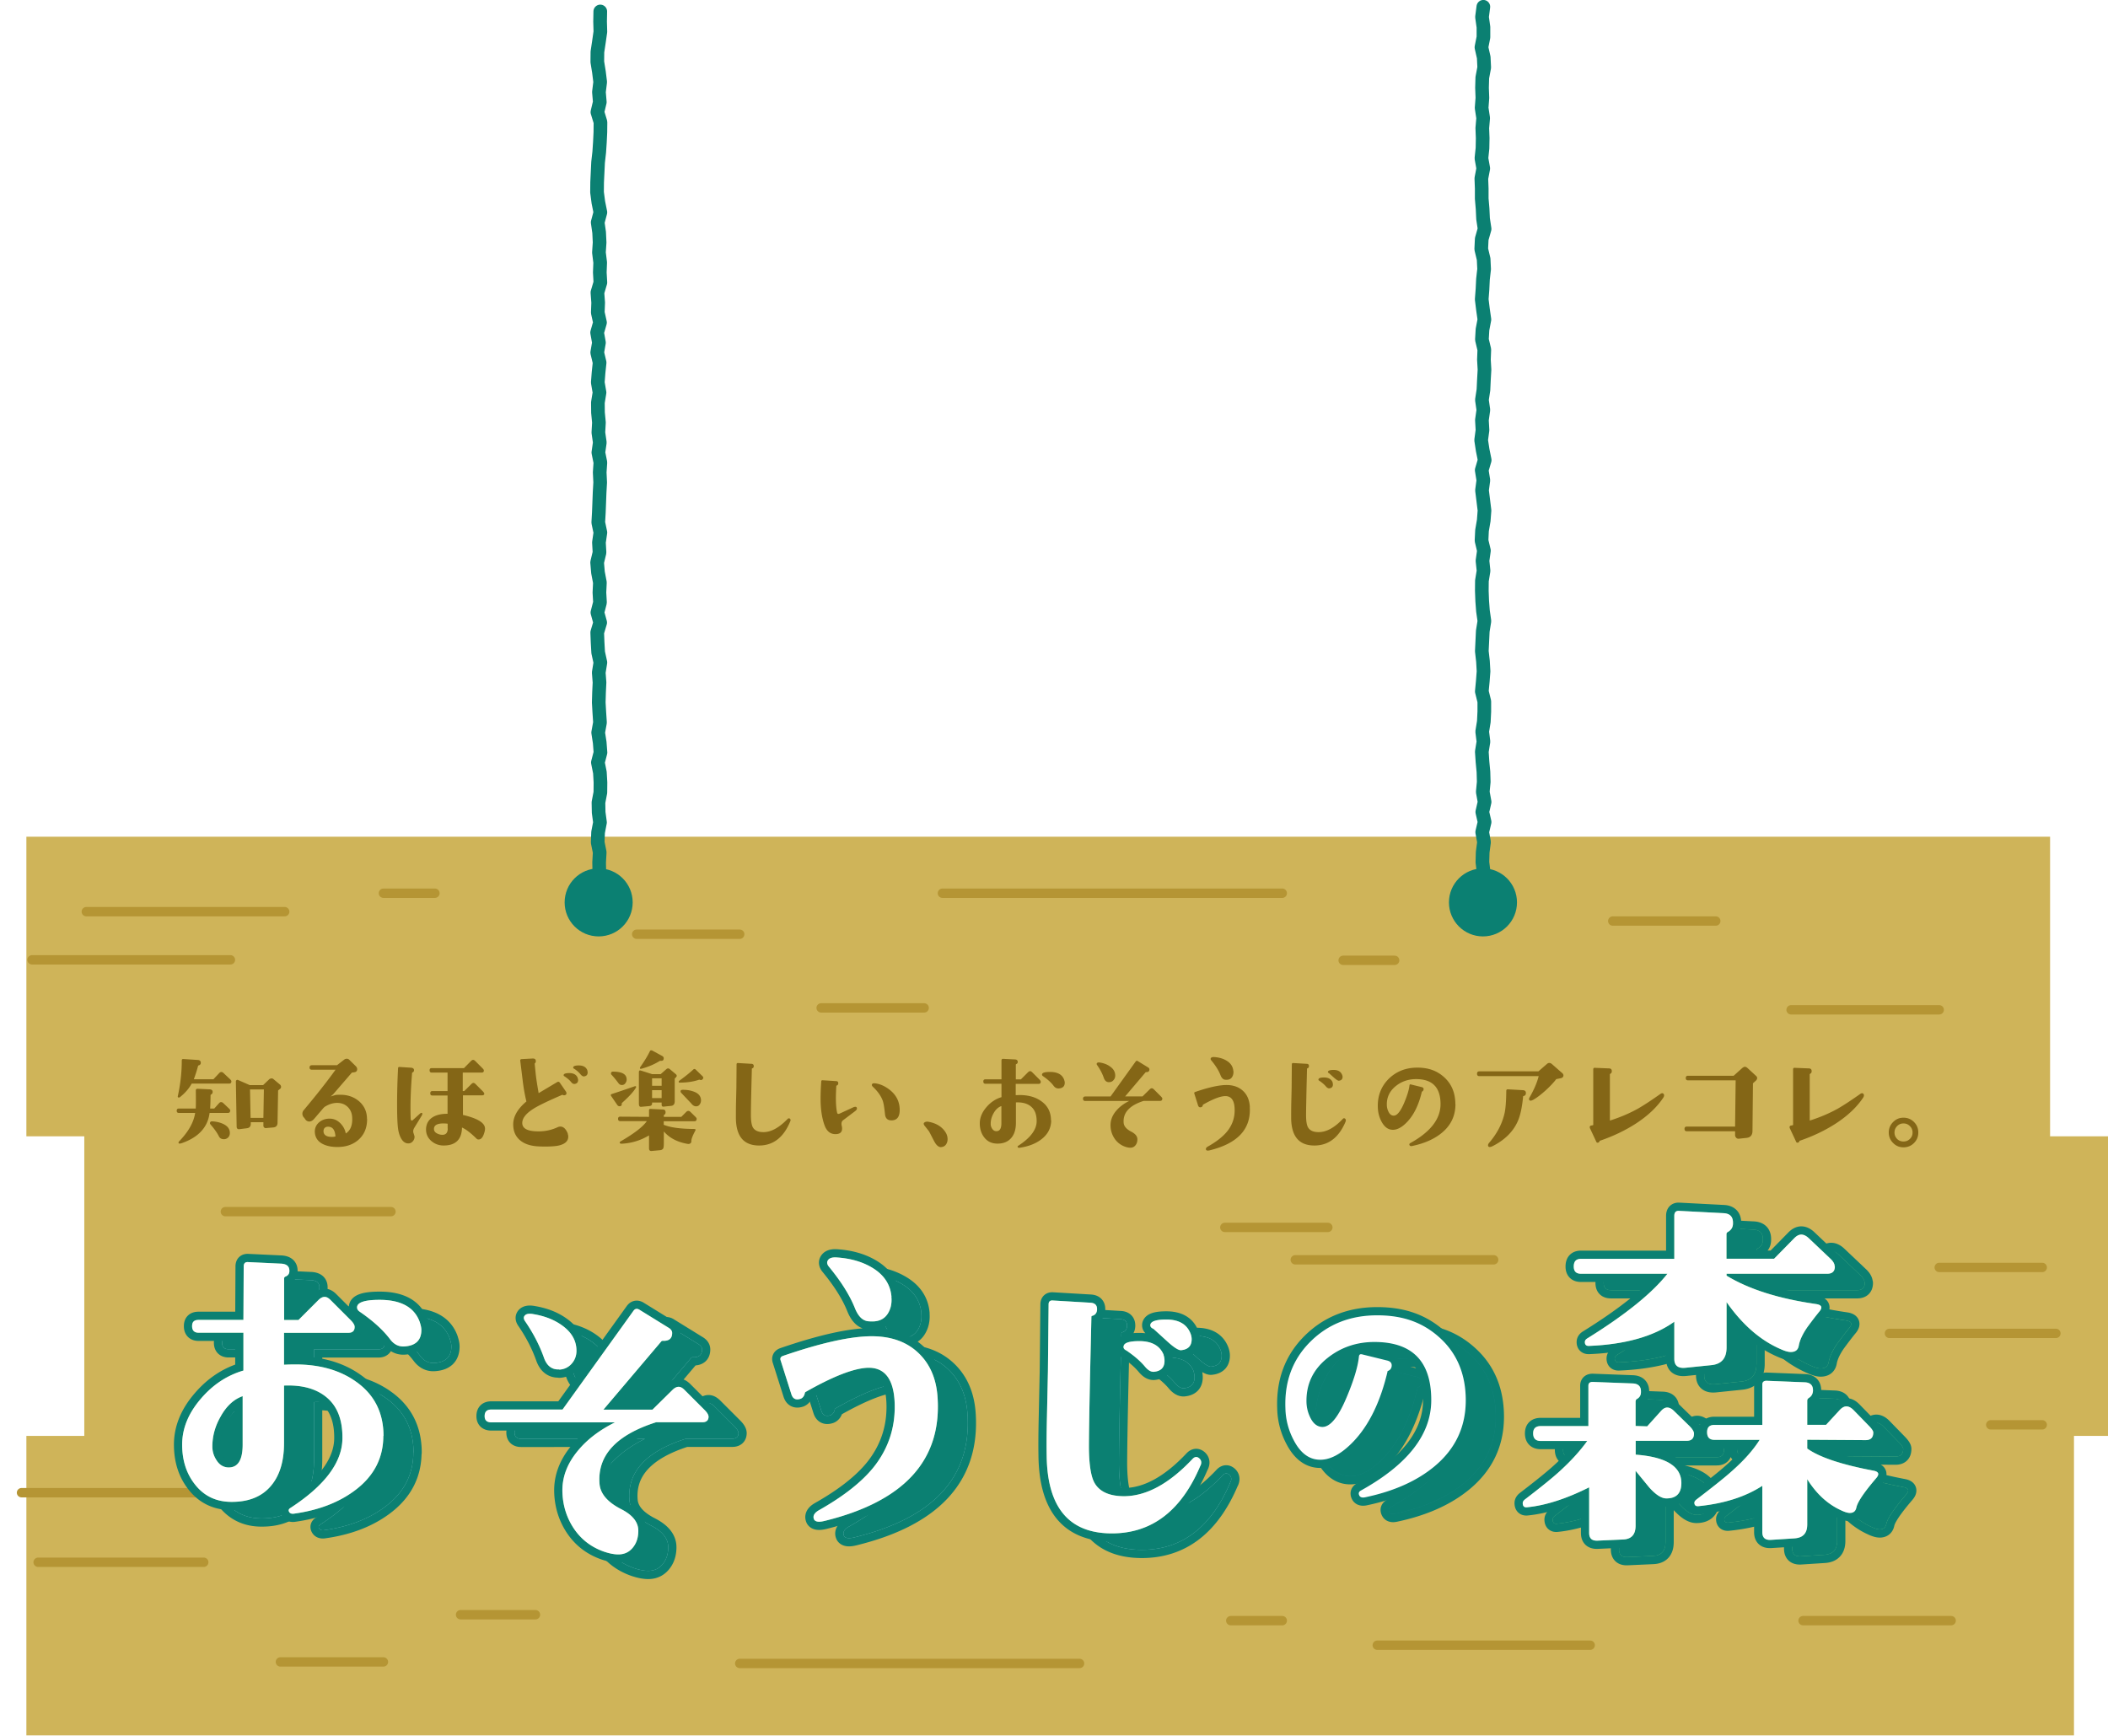 <svg id="_レイヤー_2" xmlns="http://www.w3.org/2000/svg" viewBox="0 0 220.57 181.62"><defs><filter id="drop-shadow-1" filterUnits="userSpaceOnUse"><feOffset dx="2.76" dy="2.76"/><feGaussianBlur result="blur"/><feFlood flood-color="#997e3e" flood-opacity="1"/><feComposite in2="blur" operator="in"/><feComposite in="SourceGraphic"/></filter><style>.cls-1{stroke-width:1.43px}.cls-1,.cls-2,.cls-4{stroke-linecap:round;stroke-linejoin:round;stroke:#0b8072}.cls-1,.cls-4{fill:none}.cls-2{fill:#0b8072}.cls-8{fill:#198583}.cls-9{fill:#6bc588}.cls-2{stroke-width:2.06px}.cls-4{stroke-width:1.72px}</style></defs><g id="design"><path fill="#cfb459" filter="url(#drop-shadow-1)" d="M6.06 147.5v-31.35H0V84.8h211.75v31.35h6.06v31.35h-3.56v31.36H0V147.5h6.06z"/><path d="M3.35 100.44h20.76M9.03 95.4h20.76m105.74 36.43h20.76M2.25 156.2h24.42m171.03-16.67h17.42m-71.01 32.63h22.28M98.61 93.47h35.56m-56.77 80.6h35.56M3.99 163.48h17.33m2.26-36.69h17.33m25.71-29.03H77.4m-37.28-4.29h5.39m83.27 76.12h5.39m6.37-69.1h5.39m62.37 48.61h5.39m-165.5 19.87h7.84m-26.69 4.94h10.78m162.79-41.28h10.78M85.92 105.47H96.7m72.05-9.09h10.78m-51.37 32.06h10.78m48.47-22.77h15.5m-14.25 63.92h15.5" stroke="#b59534" stroke-width=".98" fill="none" stroke-linecap="round" stroke-linejoin="round"/><path class="cls-2" d="M65.17 94.43c0 1.4-1.13 2.53-2.53 2.53s-2.53-1.13-2.53-2.53 1.13-2.53 2.53-2.53 2.53 1.13 2.53 2.53z"/><path class="cls-1" d="M62.72 94.43l-.25-1.05.2-1.05.04-1.04-.02-1.05.06-1.05-.21-1.04.04-1.05.2-1.04-.14-1.04-.02-1.05.2-1.04.01-1.05-.06-1.04-.21-1.05.27-1.04-.08-1.05-.16-1.04.19-1.05-.07-1.05-.06-1.05.03-1.04.05-1.05-.08-1.04.17-1.05-.23-1.05-.06-1.04-.04-1.05.31-1.04-.29-1.05.27-1.05-.06-1.04.05-1.05-.2-1.05-.09-1.05.25-1.04-.06-1.05.15-1.04-.22-1.05.06-1.05.04-1.04.04-1.05.06-1.05-.05-1.05.07-1.04-.21-1.04.15-1.05-.15-1.04.06-1.05-.1-1.04-.01-1.05.17-1.05-.18-1.05.08-1.04.11-1.04-.25-1.05.18-1.04-.19-1.05.3-1.05-.23-1.04.04-1.05-.08-1.05.31-1.05-.06-1.05.04-1.04-.13-1.05.07-1.05-.05-1.05-.15-1.05.28-1.05-.21-1.04-.14-1.06.01-1.05.05-1.04.05-1.05.12-1.06.07-1.04.05-1.05.01-1.05-.32-1.05.25-1.05-.09-1.05.13-1.05-.13-1.05-.17-1.05.01-1.05.16-1.06.15-1.05-.03-1.06.02-1.06"/><circle class="cls-2" cx="155.17" cy="94.43" r="2.53"/><path class="cls-1" d="M154.99 94.43l.2-1.06.1-1.05-.05-1.05-.13-1.05.03-1.05.14-1.05-.19-1.05.25-1.05-.24-1.05.24-1.05-.19-1.05.1-1.05-.03-1.05-.1-1.05-.07-1.06.17-1.05-.13-1.05.17-1.05.05-1.05V73.4l-.26-1.05.1-1.05.08-1.05-.06-1.05-.12-1.06.05-1.05.05-1.05.17-1.05-.15-1.05-.08-1.05-.04-1.06.01-1.05.17-1.05-.11-1.05.15-1.06-.25-1.05.05-1.05.18-1.05.08-1.05-.13-1.06-.13-1.05.14-1.05-.17-1.06.31-1.05-.21-1.04-.16-1.05.14-1.05-.06-1.05.15-1.06-.15-1.05.16-1.05.05-1.06.06-1.05-.06-1.05.04-1.05-.25-1.05.06-1.05.2-1.05-.15-1.05-.13-1.06.08-1.05.05-1.05.12-1.06-.05-1.05-.25-1.05.05-1.06.3-1.05-.16-1.06-.05-1.05-.09-1.06v-1.05l-.04-1.06.2-1.05-.19-1.06.11-1.05.02-1.06-.04-1.05.09-1.05-.16-1.06.08-1.05-.04-1.06.03-1.06.2-1.06-.05-1.05-.24-1.06.21-1.06V2.84l-.15-1.06.14-1.07"/><path class="cls-4" d="M43.25 151.98c0 2.35-1.01 4.27-3.04 5.76-1.68 1.24-3.79 2.04-6.34 2.39-.22.02-.37-.03-.46-.16-.11-.17-.08-.32.1-.43 3.62-2.35 5.44-4.79 5.46-7.29.02-1.9-.51-3.31-1.6-4.25s-2.6-1.36-4.51-1.28v6.02c0 1.92-.46 3.41-1.37 4.48-.98 1.16-2.41 1.71-4.28 1.67-1.57-.04-2.81-.68-3.73-1.9-.85-1.11-1.28-2.47-1.28-4.09 0-1.7.66-3.31 1.99-4.84 1.24-1.44 2.71-2.41 4.42-2.91v-3.96h-4.68c-.46 0-.69-.23-.69-.69s.23-.65.69-.65h4.68l.03-5.59c0-.33.15-.48.46-.46l3.4.16c.63.02.94.28.92.79 0 .26-.13.45-.39.56-.11.04-.16.11-.16.2v4.35h1.5l2.09-2.09c.22-.22.44-.33.65-.33.2 0 .4.11.62.33l2.09 2.09c.28.28.43.52.43.72 0 .41-.22.62-.65.62h-6.74v3.34c.41-.02.81-.03 1.18-.03 2.55 0 4.67.6 6.35 1.8 1.92 1.35 2.88 3.25 2.88 5.69zm-14.72.92v-5.07c-.94.33-1.71 1.05-2.32 2.16-.57 1-.85 2.04-.85 3.11 0 .52.15 1.01.46 1.47.3.46.71.7 1.21.72 1 .02 1.5-.77 1.5-2.39zm18.54-12.79c.11.33.16.59.16.79 0 1.09-.61 1.67-1.83 1.73-.57.02-1.05-.23-1.44-.75-.74-.98-1.8-1.94-3.17-2.88-.2-.13-.29-.28-.29-.46 0-.52.79-.79 2.35-.79 2.27 0 3.67.79 4.22 2.35zm30.2 9.85c0 .39-.22.59-.65.59h-4.84c-4.17 1.33-6.14 3.47-5.92 6.41.07 1.05.82 1.94 2.26 2.68 1.2.61 1.8 1.36 1.8 2.26 0 .68-.17 1.24-.52 1.7-.39.52-.92.78-1.57.78-.44 0-.94-.1-1.5-.29-1.31-.46-2.34-1.24-3.11-2.35-.76-1.11-1.18-2.38-1.24-3.79-.07-1.59.48-3.07 1.64-4.45.96-1.16 2.25-2.14 3.86-2.94H54.53c-.46 0-.69-.22-.69-.65 0-.46.23-.69.69-.69h7.46l7.42-10.33c.17-.24.39-.27.65-.1l3.01 1.86c.26.15.39.34.39.56 0 .54-.29.82-.88.82-.13-.02-.23.01-.29.1l-6.02 7.1h5.13l2.09-2.06c.22-.22.44-.33.65-.33.2 0 .4.11.62.33l2.09 2.09c.28.28.42.52.42.72zm-15.63-4.94c-.76.04-1.3-.37-1.6-1.24-.46-1.29-1.11-2.55-1.96-3.79-.17-.24-.19-.45-.03-.62s.46-.22.92-.13c1.18.2 2.17.59 2.98 1.18 1 .72 1.5 1.6 1.5 2.65 0 .52-.17.98-.51 1.36a1.8 1.8 0 01-1.29.61zm39.6 3.03c.39 6.52-3.54 10.79-11.81 12.82-.59.15-.96.11-1.11-.13a.632.632 0 01-.07-.26c0-.26.18-.5.56-.72 2.62-1.48 4.55-3.01 5.79-4.58 1.57-2.01 2.28-4.31 2.13-6.9-.15-2.35-1.1-3.5-2.85-3.43-1.46.07-3.61.91-6.44 2.52-.07.04-.1.1-.1.16-.07.28-.21.47-.43.56-.5.17-.83.01-.98-.49l-1.11-3.5c-.09-.24-.01-.4.23-.49 3.99-1.37 7.09-2.06 9.29-2.06 2.03 0 3.66.58 4.89 1.75 1.23 1.17 1.9 2.75 2.01 4.76zm-4.84-10.63c.07.72-.08 1.33-.42 1.83-.35.5-.87.75-1.57.75-.22 0-.39-.01-.52-.03-.54-.09-.98-.54-1.31-1.37-.54-1.35-1.45-2.79-2.71-4.32-.2-.24-.24-.46-.13-.65.13-.24.42-.35.88-.33 1.46.09 2.7.44 3.73 1.05 1.26.74 1.95 1.77 2.06 3.07zm32.35 17.66c-1.98 4.71-5.06 7.08-9.22 7.1-4.51.02-6.8-2.68-6.87-8.11-.02-1.07-.01-2.46.03-4.19l.1-4.68.07-6.97c0-.31.15-.45.46-.42l3.89.23c.5.02.74.26.72.72-.02.35-.19.57-.49.65-.07.02-.1.05-.1.1l-.13 5.63c-.09 4.14-.13 6.85-.13 8.11.02 1.75.21 2.94.56 3.6.52.96 1.57 1.44 3.14 1.44 2.33-.02 4.71-1.32 7.13-3.89.24-.26.48-.28.72-.07.22.2.26.45.13.75zm-3.86-11.58c.07.22.1.42.1.62 0 .7-.37 1.08-1.11 1.15-.31.02-.62-.16-.95-.56-.48-.57-1.12-1.12-1.93-1.67-.24-.11-.34-.26-.29-.46.07-.35.61-.52 1.64-.52 1.31 0 2.16.48 2.55 1.44zm2.81-2.26c.09.22.13.43.13.62 0 .7-.37 1.08-1.11 1.15-.26.02-.74-.28-1.44-.92l-1.44-1.31c-.26-.11-.37-.26-.33-.46.09-.35.64-.52 1.67-.52 1.29 0 2.13.48 2.52 1.44zm28.81 7.01c0 2.8-1.09 5.1-3.28 6.92-1.83 1.52-4.24 2.6-7.24 3.23-.32.07-.53 0-.62-.19-.11-.22-.05-.39.16-.51 4.92-2.73 7.37-5.88 7.37-9.47 0-4.05-1.98-6.08-5.95-6.08-1.87 0-3.5.56-4.9 1.67-1.49 1.18-2.22 2.69-2.21 4.52 0 .57.12 1.11.35 1.61.29.65.67 1 1.16 1.08.86.14 1.75-.86 2.66-3.01.77-1.81 1.21-3.26 1.32-4.33.02-.22.13-.3.35-.24l2.64.65c.34.09.48.3.43.62-.04.22-.16.37-.38.46-.04 0-.05.03-.05.08-.75 3.18-1.95 5.62-3.58 7.32-1.31 1.36-2.55 1.99-3.71 1.88-1.02-.09-1.87-.77-2.53-2.05a7.403 7.403 0 01-.86-3.31c-.11-2.82.76-5.14 2.61-6.98 1.85-1.84 4.18-2.76 7-2.76s4.91.82 6.65 2.45c1.74 1.63 2.61 3.79 2.61 6.46zm23.87 3.48c0 .51-.25.76-.76.76h-5.34v1.45c3.19.24 4.78 1.23 4.78 2.97 0 1.07-.52 1.61-1.57 1.61-.51 0-1.1-.38-1.77-1.12l-1.45-1.77v5.74c0 .94-.44 1.42-1.33 1.45l-2.65.12c-.59.03-.88-.24-.88-.8v-4.78c-2.41 1.21-4.58 1.9-6.51 2.09-.29.03-.44-.12-.44-.44 0-.13.07-.25.2-.36 1.71-1.31 2.92-2.29 3.62-2.93 1.18-1.07 2.16-2.14 2.93-3.21h-4.86c-.54 0-.8-.27-.8-.8 0-.51.27-.76.8-.76h4.98v-4.22c0-.27.15-.4.44-.4l4.22.16c.59.03.87.34.84.92 0 .32-.15.56-.44.72-.08.05-.12.15-.12.28v2.53l1.21.04 1.45-1.61c.21-.24.43-.36.64-.36.24 0 .48.12.72.36l1.61 1.57c.32.32.48.59.48.8zm14.74-17.48c0 .51-.27.76-.8.76h-10.53v.2c2.33 1.42 5.45 2.41 9.36 2.97.56.08.7.32.4.72-.46.56-.9 1.14-1.33 1.73-.48.7-.78 1.34-.88 1.93-.08.43-.36.64-.84.64-.24 0-.58-.09-1-.28-2.14-.91-4.04-2.56-5.71-4.94v4.74c0 1.12-.52 1.74-1.57 1.85l-2.73.28c-.78.08-1.17-.23-1.17-.92v-3.9c-2.14 1.53-5.1 2.37-8.88 2.53-.32.03-.48-.11-.48-.4 0-.16.09-.29.28-.4 3.96-2.46 6.75-4.71 8.36-6.75h-9.04c-.51 0-.76-.25-.76-.76 0-.54.25-.8.76-.8h9.76v-4.5c0-.37.17-.55.52-.52l4.62.24c.7.03 1.03.39 1 1.08 0 .38-.17.67-.52.88-.11.05-.16.13-.16.24v2.57h4.98l2.13-2.17c.24-.24.48-.36.72-.36s.5.12.76.36l2.29 2.17c.29.27.44.54.44.8zm4.3 22.18c-1.26 1.47-1.94 2.49-2.05 3.05-.08.38-.31.56-.68.56-.21 0-.5-.08-.84-.24-1.45-.64-2.65-1.74-3.62-3.29v4.74c0 .91-.44 1.39-1.33 1.45l-2.49.16c-.59.03-.88-.24-.88-.8v-4.86c-1.77 1.15-3.99 1.86-6.67 2.13-.29.03-.44-.09-.44-.36 0-.11.07-.21.2-.32 1.82-1.39 3.04-2.37 3.66-2.93 1.31-1.15 2.3-2.26 2.97-3.33h-4.74c-.51 0-.76-.27-.76-.8 0-.51.25-.76.76-.76h5.02v-4.22c0-.27.15-.4.44-.4l4.02.16c.59.03.87.34.84.92-.03.32-.17.56-.44.72-.11.08-.16.17-.16.28v2.53h1.97l1.41-1.53c.24-.27.48-.4.72-.4s.5.13.76.4l1.53 1.57c.35.35.52.6.52.76 0 .54-.27.8-.8.8l-6.11-.04v.92c1.26.91 3.59 1.69 6.99 2.33.51.11.58.38.2.8z"/><path d="M43.25 151.98c0 2.35-1.01 4.27-3.04 5.76-1.68 1.24-3.79 2.04-6.34 2.39-.22.02-.37-.03-.46-.16-.11-.17-.08-.32.1-.43 3.62-2.35 5.44-4.79 5.46-7.29.02-1.9-.51-3.31-1.6-4.25s-2.6-1.36-4.51-1.28v6.02c0 1.92-.46 3.41-1.37 4.48-.98 1.16-2.41 1.71-4.28 1.67-1.57-.04-2.81-.68-3.73-1.9-.85-1.11-1.28-2.47-1.28-4.09 0-1.7.66-3.31 1.99-4.84 1.24-1.44 2.71-2.41 4.42-2.91v-3.96h-4.68c-.46 0-.69-.23-.69-.69s.23-.65.69-.65h4.68l.03-5.59c0-.33.15-.48.46-.46l3.4.16c.63.02.94.28.92.79 0 .26-.13.45-.39.56-.11.04-.16.11-.16.2v4.35h1.5l2.09-2.09c.22-.22.44-.33.65-.33.2 0 .4.11.62.33l2.09 2.09c.28.28.43.52.43.72 0 .41-.22.62-.65.62h-6.74v3.34c.41-.02.81-.03 1.18-.03 2.55 0 4.67.6 6.35 1.8 1.92 1.35 2.88 3.25 2.88 5.69zm-14.72.92v-5.07c-.94.33-1.71 1.05-2.32 2.16-.57 1-.85 2.04-.85 3.11 0 .52.15 1.01.46 1.47.3.46.71.7 1.21.72 1 .02 1.5-.77 1.5-2.39zm18.54-12.79c.11.33.16.59.16.79 0 1.09-.61 1.67-1.83 1.73-.57.02-1.05-.23-1.44-.75-.74-.98-1.8-1.94-3.17-2.88-.2-.13-.29-.28-.29-.46 0-.52.79-.79 2.35-.79 2.27 0 3.67.79 4.22 2.35zm30.2 9.85c0 .39-.22.59-.65.59h-4.84c-4.17 1.33-6.14 3.47-5.92 6.41.07 1.05.82 1.94 2.26 2.68 1.2.61 1.8 1.36 1.8 2.26 0 .68-.17 1.24-.52 1.7-.39.52-.92.78-1.57.78-.44 0-.94-.1-1.5-.29-1.31-.46-2.34-1.24-3.11-2.35-.76-1.11-1.18-2.38-1.24-3.79-.07-1.59.48-3.07 1.64-4.45.96-1.16 2.25-2.14 3.86-2.94H54.53c-.46 0-.69-.22-.69-.65 0-.46.23-.69.69-.69h7.46l7.42-10.33c.17-.24.39-.27.65-.1l3.01 1.86c.26.15.39.34.39.56 0 .54-.29.82-.88.82-.13-.02-.23.01-.29.1l-6.02 7.1h5.13l2.09-2.06c.22-.22.44-.33.65-.33.2 0 .4.11.62.33l2.09 2.09c.28.28.42.52.42.72zm-15.63-4.94c-.76.04-1.3-.37-1.6-1.24-.46-1.29-1.11-2.55-1.96-3.79-.17-.24-.19-.45-.03-.62s.46-.22.92-.13c1.18.2 2.17.59 2.98 1.18 1 .72 1.5 1.6 1.5 2.65 0 .52-.17.98-.51 1.36a1.8 1.8 0 01-1.29.61zm39.6 3.03c.39 6.52-3.54 10.79-11.81 12.82-.59.15-.96.11-1.11-.13a.632.632 0 01-.07-.26c0-.26.18-.5.56-.72 2.62-1.48 4.55-3.01 5.79-4.58 1.57-2.01 2.28-4.31 2.13-6.9-.15-2.35-1.1-3.5-2.85-3.43-1.46.07-3.61.91-6.44 2.52-.07.04-.1.1-.1.16-.07.28-.21.47-.43.56-.5.17-.83.01-.98-.49l-1.11-3.5c-.09-.24-.01-.4.23-.49 3.99-1.37 7.09-2.06 9.29-2.06 2.03 0 3.66.58 4.89 1.75 1.23 1.17 1.9 2.75 2.01 4.76zm-4.84-10.63c.07.72-.08 1.33-.42 1.83-.35.5-.87.75-1.57.75-.22 0-.39-.01-.52-.03-.54-.09-.98-.54-1.31-1.37-.54-1.35-1.45-2.79-2.71-4.32-.2-.24-.24-.46-.13-.65.13-.24.42-.35.88-.33 1.46.09 2.7.44 3.73 1.05 1.26.74 1.95 1.77 2.06 3.07zm32.35 17.66c-1.98 4.71-5.06 7.08-9.22 7.1-4.51.02-6.8-2.68-6.87-8.11-.02-1.07-.01-2.46.03-4.19l.1-4.68.07-6.97c0-.31.15-.45.46-.42l3.89.23c.5.02.74.26.72.72-.02.35-.19.57-.49.65-.07.02-.1.05-.1.1l-.13 5.63c-.09 4.14-.13 6.85-.13 8.11.02 1.75.21 2.94.56 3.6.52.96 1.57 1.44 3.14 1.44 2.33-.02 4.71-1.32 7.13-3.89.24-.26.48-.28.72-.07.22.2.26.45.13.75zm-3.86-11.58c.07.22.1.42.1.62 0 .7-.37 1.08-1.11 1.15-.31.02-.62-.16-.95-.56-.48-.57-1.12-1.12-1.93-1.67-.24-.11-.34-.26-.29-.46.07-.35.61-.52 1.64-.52 1.31 0 2.16.48 2.55 1.44zm2.81-2.26c.09.22.13.43.13.62 0 .7-.37 1.08-1.11 1.15-.26.02-.74-.28-1.44-.92l-1.44-1.31c-.26-.11-.37-.26-.33-.46.09-.35.64-.52 1.67-.52 1.29 0 2.13.48 2.52 1.44z" fill="#91cfd1"/><path class="cls-8" d="M156.51 148.25c0 2.8-1.09 5.1-3.28 6.92-1.83 1.52-4.24 2.6-7.24 3.23-.32.07-.53 0-.62-.19-.11-.22-.05-.39.16-.51 4.92-2.73 7.37-5.88 7.37-9.47 0-4.05-1.98-6.08-5.95-6.08-1.87 0-3.5.56-4.9 1.67-1.49 1.18-2.22 2.69-2.21 4.52 0 .57.12 1.11.35 1.61.29.65.67 1 1.16 1.08.86.14 1.75-.86 2.66-3.01.77-1.81 1.21-3.26 1.32-4.33.02-.22.13-.3.35-.24l2.64.65c.34.09.48.3.43.62-.04.22-.16.37-.38.46-.04 0-.05.03-.05.08-.75 3.18-1.95 5.62-3.58 7.32-1.31 1.36-2.55 1.99-3.71 1.88-1.02-.09-1.87-.77-2.53-2.05a7.403 7.403 0 01-.86-3.31c-.11-2.82.76-5.14 2.61-6.98 1.85-1.84 4.18-2.76 7-2.76s4.91.82 6.65 2.45c1.74 1.63 2.61 3.79 2.61 6.46z"/><path class="cls-9" d="M180.38 151.73c0 .51-.25.76-.76.76h-5.34v1.45c3.19.24 4.78 1.23 4.78 2.97 0 1.07-.52 1.61-1.57 1.61-.51 0-1.1-.38-1.77-1.12l-1.45-1.77v5.74c0 .94-.44 1.42-1.33 1.45l-2.65.12c-.59.03-.88-.24-.88-.8v-4.78c-2.41 1.21-4.58 1.9-6.51 2.09-.29.03-.44-.12-.44-.44 0-.13.07-.25.2-.36 1.71-1.31 2.92-2.29 3.62-2.93 1.18-1.07 2.16-2.14 2.93-3.21h-4.86c-.54 0-.8-.27-.8-.8 0-.51.27-.76.8-.76h4.98v-4.22c0-.27.15-.4.44-.4l4.22.16c.59.03.87.34.84.92 0 .32-.15.56-.44.72-.08.05-.12.15-.12.28v2.53l1.21.04 1.45-1.61c.21-.24.43-.36.64-.36.24 0 .48.12.72.36l1.61 1.57c.32.32.48.59.48.8zm14.74-17.48c0 .51-.27.76-.8.76h-10.53v.2c2.33 1.42 5.45 2.41 9.36 2.97.56.08.7.32.4.72-.46.56-.9 1.14-1.33 1.73-.48.7-.78 1.34-.88 1.93-.08.43-.36.64-.84.64-.24 0-.58-.09-1-.28-2.14-.91-4.04-2.56-5.71-4.94v4.74c0 1.12-.52 1.74-1.57 1.85l-2.73.28c-.78.08-1.17-.23-1.17-.92v-3.9c-2.14 1.53-5.1 2.37-8.88 2.53-.32.03-.48-.11-.48-.4 0-.16.09-.29.28-.4 3.96-2.46 6.75-4.71 8.36-6.75h-9.04c-.51 0-.76-.25-.76-.76 0-.54.25-.8.76-.8h9.76v-4.5c0-.37.17-.55.52-.52l4.62.24c.7.03 1.03.39 1 1.08 0 .38-.17.67-.52.88-.11.05-.16.13-.16.24v2.57h4.98l2.13-2.17c.24-.24.48-.36.72-.36s.5.12.76.36l2.29 2.17c.29.27.44.54.44.8zm4.3 22.18c-1.26 1.47-1.94 2.49-2.05 3.05-.08.38-.31.56-.68.56-.21 0-.5-.08-.84-.24-1.45-.64-2.65-1.74-3.62-3.29v4.74c0 .91-.44 1.39-1.33 1.45l-2.49.16c-.59.03-.88-.24-.88-.8v-4.86c-1.77 1.15-3.99 1.86-6.67 2.13-.29.03-.44-.09-.44-.36 0-.11.07-.21.2-.32 1.82-1.39 3.04-2.37 3.66-2.93 1.31-1.15 2.3-2.26 2.97-3.33h-4.74c-.51 0-.76-.27-.76-.8 0-.51.25-.76.76-.76h5.02v-4.22c0-.27.15-.4.44-.4l4.02.16c.59.03.87.34.84.92-.03.32-.17.56-.44.72-.11.08-.16.17-.16.28v2.53h1.97l1.41-1.53c.24-.27.48-.4.72-.4s.5.13.76.4l1.53 1.57c.35.35.52.6.52.76 0 .54-.27.8-.8.8l-6.11-.04v.92c1.26.91 3.59 1.69 6.99 2.33.51.11.58.38.2.8z"/><path d="M43.25 151.98c0 2.35-1.01 4.27-3.04 5.76-1.68 1.24-3.79 2.04-6.34 2.39-.22.02-.37-.03-.46-.16-.11-.17-.08-.32.1-.43 3.62-2.35 5.44-4.79 5.46-7.29.02-1.9-.51-3.31-1.6-4.25s-2.6-1.36-4.51-1.28v6.02c0 1.92-.46 3.41-1.37 4.48-.98 1.16-2.41 1.71-4.28 1.67-1.57-.04-2.81-.68-3.73-1.9-.85-1.11-1.28-2.47-1.28-4.09 0-1.7.66-3.31 1.99-4.84 1.24-1.44 2.71-2.41 4.42-2.91v-3.96h-4.68c-.46 0-.69-.23-.69-.69s.23-.65.69-.65h4.68l.03-5.59c0-.33.15-.48.46-.46l3.4.16c.63.02.94.28.92.79 0 .26-.13.45-.39.56-.11.04-.16.11-.16.2v4.35h1.5l2.09-2.09c.22-.22.44-.33.65-.33.2 0 .4.11.62.33l2.09 2.09c.28.28.43.52.43.72 0 .41-.22.62-.65.62h-6.74v3.34c.41-.02.81-.03 1.18-.03 2.55 0 4.67.6 6.35 1.8 1.92 1.35 2.88 3.25 2.88 5.69zm-14.72.92v-5.07c-.94.33-1.71 1.05-2.32 2.16-.57 1-.85 2.04-.85 3.11 0 .52.15 1.01.46 1.47.3.46.71.7 1.21.72 1 .02 1.5-.77 1.5-2.39zm18.54-12.79c.11.33.16.59.16.79 0 1.09-.61 1.67-1.83 1.73-.57.02-1.05-.23-1.44-.75-.74-.98-1.8-1.94-3.17-2.88-.2-.13-.29-.28-.29-.46 0-.52.79-.79 2.35-.79 2.27 0 3.67.79 4.22 2.35zm30.2 9.85c0 .39-.22.59-.65.59h-4.84c-4.17 1.33-6.14 3.47-5.92 6.41.07 1.05.82 1.94 2.26 2.68 1.2.61 1.8 1.36 1.8 2.26 0 .68-.17 1.24-.52 1.7-.39.52-.92.78-1.57.78-.44 0-.94-.1-1.5-.29-1.31-.46-2.34-1.24-3.11-2.35-.76-1.11-1.18-2.38-1.24-3.79-.07-1.59.48-3.07 1.64-4.45.96-1.16 2.25-2.14 3.86-2.94H54.53c-.46 0-.69-.22-.69-.65 0-.46.23-.69.69-.69h7.46l7.42-10.33c.17-.24.39-.27.65-.1l3.01 1.86c.26.15.39.34.39.56 0 .54-.29.82-.88.82-.13-.02-.23.01-.29.1l-6.02 7.1h5.13l2.09-2.06c.22-.22.44-.33.65-.33.2 0 .4.11.62.33l2.09 2.09c.28.28.42.52.42.72zm-15.63-4.94c-.76.04-1.3-.37-1.6-1.24-.46-1.29-1.11-2.55-1.96-3.79-.17-.24-.19-.45-.03-.62s.46-.22.92-.13c1.18.2 2.17.59 2.98 1.18 1 .72 1.5 1.6 1.5 2.65 0 .52-.17.98-.51 1.36a1.8 1.8 0 01-1.29.61zm39.6 3.03c.39 6.52-3.54 10.79-11.81 12.82-.59.15-.96.11-1.11-.13a.632.632 0 01-.07-.26c0-.26.18-.5.56-.72 2.62-1.48 4.55-3.01 5.79-4.58 1.57-2.01 2.28-4.31 2.13-6.9-.15-2.35-1.1-3.5-2.85-3.43-1.46.07-3.61.91-6.44 2.52-.07.04-.1.1-.1.16-.07.28-.21.47-.43.56-.5.17-.83.01-.98-.49l-1.11-3.5c-.09-.24-.01-.4.23-.49 3.99-1.37 7.09-2.06 9.29-2.06 2.03 0 3.66.58 4.89 1.75 1.23 1.17 1.9 2.75 2.01 4.76zm-4.84-10.63c.07.72-.08 1.33-.42 1.83-.35.5-.87.75-1.57.75-.22 0-.39-.01-.52-.03-.54-.09-.98-.54-1.31-1.37-.54-1.35-1.45-2.79-2.71-4.32-.2-.24-.24-.46-.13-.65.13-.24.42-.35.88-.33 1.46.09 2.7.44 3.73 1.05 1.26.74 1.95 1.77 2.06 3.07zm32.35 17.66c-1.98 4.71-5.06 7.08-9.22 7.1-4.51.02-6.8-2.68-6.87-8.11-.02-1.07-.01-2.46.03-4.19l.1-4.68.07-6.97c0-.31.15-.45.46-.42l3.89.23c.5.02.74.26.72.72-.02.35-.19.57-.49.65-.07.02-.1.05-.1.1l-.13 5.63c-.09 4.14-.13 6.85-.13 8.11.02 1.75.21 2.94.56 3.6.52.96 1.57 1.44 3.14 1.44 2.33-.02 4.71-1.32 7.13-3.89.24-.26.48-.28.72-.07.22.2.26.45.13.75zm-3.86-11.58c.07.22.1.42.1.62 0 .7-.37 1.08-1.11 1.15-.31.02-.62-.16-.95-.56-.48-.57-1.12-1.12-1.93-1.67-.24-.11-.34-.26-.29-.46.07-.35.61-.52 1.64-.52 1.31 0 2.16.48 2.55 1.44zm2.81-2.26c.09.22.13.43.13.62 0 .7-.37 1.08-1.11 1.15-.26.02-.74-.28-1.44-.92l-1.44-1.31c-.26-.11-.37-.26-.33-.46.09-.35.64-.52 1.67-.52 1.29 0 2.13.48 2.52 1.44zm28.81 7.01c0 2.8-1.09 5.1-3.28 6.92-1.83 1.52-4.24 2.6-7.24 3.23-.32.07-.53 0-.62-.19-.11-.22-.05-.39.16-.51 4.92-2.73 7.37-5.88 7.37-9.47 0-4.05-1.98-6.08-5.95-6.08-1.87 0-3.5.56-4.9 1.67-1.49 1.18-2.22 2.69-2.21 4.52 0 .57.12 1.11.35 1.61.29.65.67 1 1.16 1.08.86.14 1.75-.86 2.66-3.01.77-1.81 1.21-3.26 1.32-4.33.02-.22.13-.3.35-.24l2.64.65c.34.09.48.3.43.62-.04.22-.16.37-.38.46-.04 0-.05.03-.05.08-.75 3.18-1.95 5.62-3.58 7.32-1.31 1.36-2.55 1.99-3.71 1.88-1.02-.09-1.87-.77-2.53-2.05a7.403 7.403 0 01-.86-3.31c-.11-2.82.76-5.14 2.61-6.98 1.85-1.84 4.18-2.76 7-2.76s4.91.82 6.65 2.45c1.74 1.63 2.61 3.79 2.61 6.46zm23.87 3.48c0 .51-.25.76-.76.76h-5.34v1.45c3.19.24 4.78 1.23 4.78 2.97 0 1.07-.52 1.61-1.57 1.61-.51 0-1.1-.38-1.77-1.12l-1.45-1.77v5.74c0 .94-.44 1.42-1.33 1.45l-2.65.12c-.59.03-.88-.24-.88-.8v-4.78c-2.41 1.21-4.58 1.9-6.51 2.09-.29.03-.44-.12-.44-.44 0-.13.07-.25.2-.36 1.71-1.31 2.92-2.29 3.62-2.93 1.18-1.07 2.16-2.14 2.93-3.21h-4.86c-.54 0-.8-.27-.8-.8 0-.51.27-.76.8-.76h4.98v-4.22c0-.27.15-.4.44-.4l4.22.16c.59.03.87.34.84.92 0 .32-.15.56-.44.72-.08.05-.12.15-.12.28v2.53l1.21.04 1.45-1.61c.21-.24.43-.36.64-.36.24 0 .48.12.72.36l1.61 1.57c.32.32.48.59.48.8zm14.74-17.48c0 .51-.27.76-.8.76h-10.53v.2c2.33 1.42 5.45 2.41 9.36 2.97.56.08.7.32.4.72-.46.56-.9 1.14-1.33 1.73-.48.7-.78 1.34-.88 1.93-.08.43-.36.64-.84.64-.24 0-.58-.09-1-.28-2.14-.91-4.04-2.56-5.71-4.94v4.74c0 1.12-.52 1.74-1.57 1.85l-2.73.28c-.78.08-1.17-.23-1.17-.92v-3.9c-2.14 1.53-5.1 2.37-8.88 2.53-.32.03-.48-.11-.48-.4 0-.16.09-.29.28-.4 3.96-2.46 6.75-4.71 8.36-6.75h-9.04c-.51 0-.76-.25-.76-.76 0-.54.25-.8.76-.8h9.76v-4.5c0-.37.17-.55.52-.52l4.62.24c.7.03 1.03.39 1 1.08 0 .38-.17.67-.52.88-.11.05-.16.13-.16.24v2.57h4.98l2.13-2.17c.24-.24.48-.36.72-.36s.5.12.76.36l2.29 2.17c.29.27.44.54.44.8zm4.3 22.18c-1.26 1.47-1.94 2.49-2.05 3.05-.08.38-.31.56-.68.56-.21 0-.5-.08-.84-.24-1.45-.64-2.65-1.74-3.62-3.29v4.74c0 .91-.44 1.39-1.33 1.45l-2.49.16c-.59.03-.88-.24-.88-.8v-4.86c-1.77 1.15-3.99 1.86-6.67 2.13-.29.03-.44-.09-.44-.36 0-.11.07-.21.2-.32 1.82-1.39 3.04-2.37 3.66-2.93 1.31-1.15 2.3-2.26 2.97-3.33h-4.74c-.51 0-.76-.27-.76-.8 0-.51.25-.76.76-.76h5.02v-4.22c0-.27.15-.4.44-.4l4.02.16c.59.03.87.34.84.92-.03.32-.17.56-.44.72-.11.08-.16.17-.16.28v2.53h1.97l1.41-1.53c.24-.27.48-.4.72-.4s.5.13.76.4l1.53 1.57c.35.35.52.6.52.76 0 .54-.27.8-.8.8l-6.11-.04v.92c1.26.91 3.59 1.69 6.99 2.33.51.11.58.38.2.8z" fill="#0b8072"/><path class="cls-4" d="M40.11 150.25c0 2.35-1.01 4.27-3.04 5.76-1.68 1.24-3.79 2.04-6.34 2.39-.22.02-.37-.03-.46-.16-.11-.17-.08-.32.1-.43 3.62-2.35 5.44-4.79 5.46-7.29.02-1.9-.51-3.31-1.6-4.25s-2.6-1.36-4.51-1.28v6.02c0 1.92-.46 3.41-1.37 4.48-.98 1.16-2.41 1.71-4.28 1.67-1.57-.04-2.81-.68-3.73-1.9-.85-1.11-1.28-2.47-1.28-4.09 0-1.7.66-3.31 1.99-4.84 1.24-1.44 2.71-2.41 4.42-2.91v-3.96h-4.68c-.46 0-.69-.23-.69-.69s.23-.65.69-.65h4.68l.03-5.59c0-.33.15-.48.46-.46l3.4.16c.63.02.94.28.92.79 0 .26-.13.45-.39.56-.11.04-.16.11-.16.2v4.35h1.5l2.09-2.09c.22-.22.44-.33.65-.33.2 0 .4.11.62.33l2.09 2.09c.28.28.43.52.43.72 0 .41-.22.62-.65.62h-6.74v3.34c.41-.02.81-.03 1.18-.03 2.55 0 4.67.6 6.35 1.8 1.92 1.35 2.88 3.25 2.88 5.69zm-14.72.92v-5.07c-.94.33-1.71 1.05-2.32 2.16-.57 1-.85 2.04-.85 3.11 0 .52.15 1.01.46 1.47.3.46.71.7 1.21.72 1 .02 1.5-.77 1.5-2.39zm18.54-12.79c.11.33.16.59.16.79 0 1.09-.61 1.67-1.83 1.73-.57.02-1.05-.23-1.44-.75-.74-.98-1.8-1.94-3.17-2.88-.2-.13-.29-.28-.29-.46 0-.52.79-.79 2.35-.79 2.27 0 3.67.79 4.22 2.35zm30.21 9.86c0 .39-.22.59-.65.59h-4.84c-4.17 1.33-6.14 3.47-5.92 6.41.07 1.05.82 1.94 2.26 2.68 1.2.61 1.8 1.36 1.8 2.26 0 .68-.17 1.24-.52 1.7-.39.52-.92.78-1.57.78-.44 0-.94-.1-1.5-.29-1.31-.46-2.34-1.24-3.11-2.35-.76-1.11-1.18-2.38-1.24-3.79-.07-1.59.48-3.07 1.64-4.45.96-1.16 2.25-2.14 3.86-2.94H51.4c-.46 0-.69-.22-.69-.65 0-.46.23-.69.69-.69h7.46l7.42-10.33c.17-.24.39-.27.65-.1l3.01 1.86c.26.15.39.34.39.56 0 .54-.29.82-.88.82-.13-.02-.23.01-.29.1l-6.02 7.1h5.13l2.09-2.06c.22-.22.44-.33.65-.33.2 0 .4.11.62.33l2.09 2.09c.28.28.42.52.42.72zm-15.63-4.94c-.76.04-1.3-.37-1.6-1.24-.46-1.29-1.11-2.55-1.96-3.79-.17-.24-.19-.45-.03-.62s.46-.22.92-.13c1.18.2 2.17.59 2.98 1.18 1 .72 1.5 1.6 1.5 2.65 0 .52-.17.98-.51 1.36a1.8 1.8 0 01-1.29.61zm39.6 3.03c.39 6.52-3.54 10.79-11.81 12.82-.59.15-.96.11-1.11-.13a.632.632 0 01-.07-.26c0-.26.18-.5.56-.72 2.62-1.48 4.55-3.01 5.79-4.58 1.57-2.01 2.28-4.31 2.13-6.9-.15-2.35-1.1-3.5-2.85-3.43-1.46.07-3.61.91-6.44 2.52-.07.04-.1.1-.1.16-.07.28-.21.47-.43.56-.5.17-.83.01-.98-.49l-1.11-3.5c-.09-.24-.01-.4.23-.49 3.99-1.37 7.09-2.06 9.29-2.06 2.03 0 3.66.58 4.89 1.75 1.23 1.17 1.9 2.75 2.01 4.76zm-4.84-10.63c.07.72-.08 1.33-.42 1.83-.35.5-.87.75-1.57.75-.22 0-.39-.01-.52-.03-.54-.09-.98-.54-1.31-1.37-.54-1.35-1.45-2.79-2.71-4.32-.2-.24-.24-.46-.13-.65.13-.24.42-.35.88-.33 1.46.09 2.7.44 3.73 1.05 1.26.74 1.95 1.77 2.06 3.07zm32.34 17.66c-1.98 4.71-5.06 7.08-9.22 7.1-4.51.02-6.8-2.68-6.87-8.11-.02-1.07-.01-2.46.03-4.19l.1-4.68.07-6.97c0-.31.15-.45.46-.42l3.89.23c.5.02.74.26.72.72-.02.35-.19.57-.49.65-.07.02-.1.05-.1.1l-.13 5.63c-.09 4.14-.13 6.85-.13 8.11.02 1.75.21 2.94.56 3.6.52.96 1.57 1.44 3.14 1.44 2.33-.02 4.71-1.32 7.13-3.89.24-.26.48-.28.72-.07.22.2.26.45.13.75zm-3.86-11.58c.07.22.1.42.1.62 0 .7-.37 1.08-1.11 1.15-.31.02-.62-.16-.95-.56-.48-.57-1.12-1.12-1.93-1.67-.24-.11-.34-.26-.29-.46.07-.35.61-.52 1.64-.52 1.31 0 2.16.48 2.55 1.44zm2.81-2.26c.09.22.13.43.13.62 0 .7-.37 1.08-1.11 1.15-.26.02-.74-.28-1.44-.92l-1.44-1.31c-.26-.11-.37-.26-.33-.46.09-.35.64-.52 1.67-.52 1.29 0 2.13.48 2.52 1.44zm28.81 7.01c0 2.8-1.09 5.1-3.28 6.92-1.83 1.52-4.24 2.6-7.24 3.23-.32.07-.53 0-.62-.19-.11-.22-.05-.39.16-.51 4.92-2.73 7.37-5.88 7.37-9.47 0-4.05-1.98-6.08-5.95-6.08-1.87 0-3.5.56-4.9 1.67-1.49 1.18-2.22 2.69-2.21 4.52 0 .57.12 1.11.35 1.61.29.65.67 1 1.16 1.08.86.14 1.75-.86 2.66-3.01.77-1.81 1.21-3.26 1.32-4.33.02-.22.13-.3.35-.24l2.64.65c.34.09.48.3.43.62-.04.22-.16.37-.38.46-.04 0-.05.03-.05.08-.75 3.18-1.95 5.62-3.58 7.32-1.31 1.36-2.55 1.99-3.71 1.88-1.02-.09-1.87-.77-2.53-2.05a7.403 7.403 0 01-.86-3.31c-.11-2.82.76-5.14 2.61-6.98 1.85-1.84 4.18-2.76 7-2.76s4.91.82 6.65 2.45c1.74 1.63 2.61 3.79 2.61 6.46zm23.88 3.48c0 .51-.25.76-.76.76h-5.34v1.45c3.19.24 4.78 1.23 4.78 2.97 0 1.07-.52 1.61-1.57 1.61-.51 0-1.1-.38-1.77-1.12l-1.45-1.77v5.74c0 .94-.44 1.42-1.33 1.45l-2.65.12c-.59.03-.88-.24-.88-.8v-4.78c-2.41 1.21-4.58 1.9-6.51 2.09-.29.03-.44-.12-.44-.44 0-.13.07-.25.2-.36 1.71-1.31 2.92-2.29 3.62-2.93 1.18-1.07 2.16-2.14 2.93-3.21h-4.86c-.54 0-.8-.27-.8-.8 0-.51.27-.76.8-.76h4.98v-4.22c0-.27.15-.4.44-.4l4.22.16c.59.03.87.34.84.92 0 .32-.15.56-.44.72-.08.05-.12.15-.12.28v2.53l1.21.04 1.45-1.61c.21-.24.43-.36.64-.36.24 0 .48.12.72.36l1.61 1.57c.32.32.48.59.48.8zm14.74-17.48c0 .51-.27.76-.8.76h-10.53v.2c2.33 1.42 5.45 2.41 9.36 2.97.56.08.7.32.4.72-.46.56-.9 1.14-1.33 1.73-.48.7-.78 1.34-.88 1.93-.08.43-.36.64-.84.64-.24 0-.58-.09-1-.28-2.14-.91-4.04-2.56-5.71-4.94V141c0 1.12-.52 1.74-1.57 1.85l-2.73.28c-.78.08-1.17-.23-1.17-.92v-3.9c-2.14 1.53-5.1 2.37-8.88 2.53-.32.03-.48-.11-.48-.4 0-.16.09-.29.28-.4 3.96-2.46 6.75-4.71 8.36-6.75h-9.04c-.51 0-.76-.25-.76-.76 0-.54.25-.8.76-.8h9.76v-4.5c0-.37.17-.55.52-.52l4.62.24c.7.03 1.03.39 1 1.08 0 .38-.17.67-.52.88-.11.05-.16.13-.16.24v2.57h4.98l2.13-2.17c.24-.24.48-.36.72-.36s.5.12.76.36l2.29 2.17c.29.27.44.54.44.8zm4.3 22.18c-1.26 1.47-1.94 2.49-2.05 3.05-.08.38-.31.56-.68.56-.21 0-.5-.08-.84-.24-1.45-.64-2.65-1.74-3.62-3.29v4.74c0 .91-.44 1.39-1.33 1.45l-2.49.16c-.59.03-.88-.24-.88-.8v-4.86c-1.77 1.15-3.99 1.86-6.67 2.13-.29.03-.44-.09-.44-.36 0-.11.07-.21.2-.32 1.82-1.39 3.04-2.37 3.66-2.93 1.31-1.15 2.3-2.26 2.97-3.33h-4.74c-.51 0-.76-.27-.76-.8 0-.51.25-.76.76-.76h5.02v-4.22c0-.27.15-.4.44-.4l4.02.16c.59.03.87.34.84.92-.03.32-.17.56-.44.72-.11.08-.16.17-.16.28v2.53h1.97l1.41-1.53c.24-.27.48-.4.72-.4s.5.13.76.4l1.53 1.57c.35.35.52.6.52.76 0 .54-.27.8-.8.8l-6.11-.04v.92c1.26.91 3.59 1.69 6.99 2.33.51.11.58.38.2.8z"/><path class="cls-9" d="M40.11 150.25c0 2.35-1.01 4.27-3.04 5.76-1.68 1.24-3.79 2.04-6.34 2.39-.22.02-.37-.03-.46-.16-.11-.17-.08-.32.1-.43 3.62-2.35 5.44-4.79 5.46-7.29.02-1.9-.51-3.31-1.6-4.25s-2.6-1.36-4.51-1.28v6.02c0 1.92-.46 3.41-1.37 4.48-.98 1.16-2.41 1.71-4.28 1.67-1.57-.04-2.81-.68-3.73-1.9-.85-1.11-1.28-2.47-1.28-4.09 0-1.7.66-3.31 1.99-4.84 1.24-1.44 2.71-2.41 4.42-2.91v-3.96h-4.68c-.46 0-.69-.23-.69-.69s.23-.65.69-.65h4.68l.03-5.59c0-.33.15-.48.46-.46l3.4.16c.63.02.94.28.92.79 0 .26-.13.45-.39.56-.11.04-.16.11-.16.2v4.35h1.5l2.09-2.09c.22-.22.44-.33.65-.33.2 0 .4.11.62.33l2.09 2.09c.28.28.43.52.43.72 0 .41-.22.62-.65.62h-6.74v3.34c.41-.02.81-.03 1.18-.03 2.55 0 4.67.6 6.35 1.8 1.92 1.35 2.88 3.25 2.88 5.69zm-14.72.92v-5.07c-.94.33-1.71 1.05-2.32 2.16-.57 1-.85 2.04-.85 3.11 0 .52.15 1.01.46 1.47.3.46.71.7 1.21.72 1 .02 1.5-.77 1.5-2.39zm18.54-12.79c.11.33.16.59.16.79 0 1.09-.61 1.67-1.83 1.73-.57.02-1.05-.23-1.44-.75-.74-.98-1.8-1.94-3.17-2.88-.2-.13-.29-.28-.29-.46 0-.52.79-.79 2.35-.79 2.27 0 3.67.79 4.22 2.35zm30.21 9.86c0 .39-.22.59-.65.59h-4.84c-4.17 1.33-6.14 3.47-5.92 6.41.07 1.05.82 1.94 2.26 2.68 1.2.61 1.8 1.36 1.8 2.26 0 .68-.17 1.24-.52 1.7-.39.52-.92.78-1.57.78-.44 0-.94-.1-1.5-.29-1.31-.46-2.34-1.24-3.11-2.35-.76-1.11-1.18-2.38-1.24-3.79-.07-1.59.48-3.07 1.64-4.45.96-1.16 2.25-2.14 3.86-2.94H51.4c-.46 0-.69-.22-.69-.65 0-.46.23-.69.69-.69h7.46l7.42-10.33c.17-.24.39-.27.65-.1l3.01 1.86c.26.15.39.34.39.56 0 .54-.29.82-.88.82-.13-.02-.23.01-.29.1l-6.02 7.1h5.13l2.09-2.06c.22-.22.44-.33.65-.33.2 0 .4.11.62.33l2.09 2.09c.28.28.42.52.42.72zm-15.63-4.94c-.76.04-1.3-.37-1.6-1.24-.46-1.29-1.11-2.55-1.96-3.79-.17-.24-.19-.45-.03-.62s.46-.22.92-.13c1.18.2 2.17.59 2.98 1.18 1 .72 1.5 1.6 1.5 2.65 0 .52-.17.98-.51 1.36a1.8 1.8 0 01-1.29.61zm39.6 3.03c.39 6.52-3.54 10.79-11.81 12.82-.59.15-.96.11-1.11-.13a.632.632 0 01-.07-.26c0-.26.18-.5.56-.72 2.62-1.48 4.55-3.01 5.79-4.58 1.57-2.01 2.28-4.31 2.13-6.9-.15-2.35-1.1-3.5-2.85-3.43-1.46.07-3.61.91-6.44 2.52-.07.04-.1.1-.1.16-.07.28-.21.47-.43.56-.5.17-.83.01-.98-.49l-1.11-3.5c-.09-.24-.01-.4.23-.49 3.99-1.37 7.09-2.06 9.29-2.06 2.03 0 3.66.58 4.89 1.75 1.23 1.17 1.9 2.75 2.01 4.76zm-4.84-10.63c.07.72-.08 1.33-.42 1.83-.35.5-.87.75-1.57.75-.22 0-.39-.01-.52-.03-.54-.09-.98-.54-1.31-1.37-.54-1.35-1.45-2.79-2.71-4.32-.2-.24-.24-.46-.13-.65.13-.24.42-.35.88-.33 1.46.09 2.7.44 3.73 1.05 1.26.74 1.95 1.77 2.06 3.07zm32.34 17.66c-1.98 4.71-5.06 7.08-9.22 7.1-4.51.02-6.8-2.68-6.87-8.11-.02-1.07-.01-2.46.03-4.19l.1-4.68.07-6.97c0-.31.15-.45.46-.42l3.89.23c.5.02.74.26.72.72-.02.35-.19.57-.49.65-.07.02-.1.05-.1.1l-.13 5.63c-.09 4.14-.13 6.85-.13 8.11.02 1.75.21 2.94.56 3.6.52.96 1.57 1.44 3.14 1.44 2.33-.02 4.71-1.32 7.13-3.89.24-.26.48-.28.72-.07.22.2.26.45.13.75zm-3.86-11.58c.07.22.1.42.1.62 0 .7-.37 1.08-1.11 1.15-.31.02-.62-.16-.95-.56-.48-.57-1.12-1.12-1.93-1.67-.24-.11-.34-.26-.29-.46.07-.35.61-.52 1.64-.52 1.31 0 2.16.48 2.55 1.44zm2.81-2.26c.09.22.13.43.13.62 0 .7-.37 1.08-1.11 1.15-.26.02-.74-.28-1.44-.92l-1.44-1.31c-.26-.11-.37-.26-.33-.46.09-.35.64-.52 1.67-.52 1.29 0 2.13.48 2.52 1.44z"/><path class="cls-8" d="M153.37 146.53c0 2.8-1.09 5.1-3.28 6.92-1.83 1.52-4.24 2.6-7.24 3.23-.32.07-.53 0-.62-.19-.11-.22-.05-.39.16-.51 4.92-2.73 7.37-5.88 7.37-9.47 0-4.05-1.98-6.08-5.95-6.08-1.87 0-3.5.56-4.9 1.67-1.49 1.18-2.22 2.69-2.21 4.52 0 .57.12 1.11.35 1.61.29.65.67 1 1.16 1.08.86.14 1.75-.86 2.66-3.01.77-1.81 1.21-3.26 1.32-4.33.02-.22.13-.3.35-.24l2.64.65c.34.09.48.3.43.62-.04.22-.16.37-.38.46-.04 0-.05.03-.05.08-.75 3.18-1.95 5.62-3.58 7.32-1.31 1.36-2.55 1.99-3.71 1.88-1.02-.09-1.87-.77-2.53-2.05a7.403 7.403 0 01-.86-3.31c-.11-2.82.76-5.14 2.61-6.98 1.85-1.84 4.18-2.76 7-2.76s4.91.82 6.65 2.45c1.74 1.63 2.61 3.79 2.61 6.46z"/><path class="cls-9" d="M177.25 150.01c0 .51-.25.76-.76.76h-5.34v1.45c3.19.24 4.78 1.23 4.78 2.97 0 1.07-.52 1.61-1.57 1.61-.51 0-1.1-.38-1.77-1.12l-1.45-1.77v5.74c0 .94-.44 1.42-1.33 1.45l-2.65.12c-.59.03-.88-.24-.88-.8v-4.78c-2.41 1.21-4.58 1.9-6.51 2.09-.29.03-.44-.12-.44-.44 0-.13.07-.25.2-.36 1.71-1.31 2.92-2.29 3.62-2.93 1.18-1.07 2.16-2.14 2.93-3.21h-4.86c-.54 0-.8-.27-.8-.8 0-.51.27-.76.8-.76h4.98v-4.22c0-.27.15-.4.44-.4l4.22.16c.59.03.87.34.84.92 0 .32-.15.56-.44.72-.08.05-.12.15-.12.28v2.53l1.21.04 1.45-1.61c.21-.24.43-.36.64-.36.24 0 .48.12.72.36l1.61 1.57c.32.32.48.59.48.8zm14.74-17.48c0 .51-.27.76-.8.76h-10.53v.2c2.33 1.42 5.45 2.41 9.36 2.97.56.08.7.32.4.72-.46.56-.9 1.14-1.33 1.73-.48.7-.78 1.34-.88 1.93-.08.43-.36.64-.84.64-.24 0-.58-.09-1-.28-2.14-.91-4.04-2.56-5.71-4.94V141c0 1.12-.52 1.74-1.57 1.85l-2.73.28c-.78.08-1.17-.23-1.17-.92v-3.9c-2.14 1.53-5.1 2.37-8.88 2.53-.32.03-.48-.11-.48-.4 0-.16.09-.29.28-.4 3.96-2.46 6.75-4.71 8.36-6.75h-9.04c-.51 0-.76-.25-.76-.76 0-.54.25-.8.76-.8h9.76v-4.5c0-.37.17-.55.52-.52l4.62.24c.7.03 1.03.39 1 1.08 0 .38-.17.67-.52.88-.11.05-.16.13-.16.24v2.57h4.98l2.13-2.17c.24-.24.48-.36.72-.36s.5.12.76.36l2.29 2.17c.29.27.44.54.44.8zm4.3 22.18c-1.26 1.47-1.94 2.49-2.05 3.05-.08.38-.31.56-.68.56-.21 0-.5-.08-.84-.24-1.45-.64-2.65-1.74-3.62-3.29v4.74c0 .91-.44 1.39-1.33 1.45l-2.49.16c-.59.03-.88-.24-.88-.8v-4.86c-1.77 1.15-3.99 1.86-6.67 2.13-.29.03-.44-.09-.44-.36 0-.11.07-.21.2-.32 1.82-1.39 3.04-2.37 3.66-2.93 1.31-1.15 2.3-2.26 2.97-3.33h-4.74c-.51 0-.76-.27-.76-.8 0-.51.25-.76.76-.76h5.02v-4.22c0-.27.15-.4.44-.4l4.02.16c.59.03.87.34.84.92-.03.32-.17.56-.44.72-.11.08-.16.17-.16.28v2.53h1.97l1.41-1.53c.24-.27.48-.4.72-.4s.5.13.76.4l1.53 1.57c.35.35.52.6.52.76 0 .54-.27.8-.8.8l-6.11-.04v.92c1.26.91 3.59 1.69 6.99 2.33.51.11.58.38.2.8z"/><path d="M40.11 150.25c0 2.35-1.01 4.27-3.04 5.76-1.68 1.24-3.79 2.04-6.34 2.39-.22.02-.37-.03-.46-.16-.11-.17-.08-.32.1-.43 3.62-2.35 5.44-4.79 5.46-7.29.02-1.9-.51-3.31-1.6-4.25s-2.6-1.36-4.51-1.28v6.02c0 1.92-.46 3.41-1.37 4.48-.98 1.16-2.41 1.71-4.28 1.67-1.57-.04-2.81-.68-3.73-1.9-.85-1.11-1.28-2.47-1.28-4.09 0-1.7.66-3.31 1.99-4.84 1.24-1.44 2.71-2.41 4.42-2.91v-3.96h-4.68c-.46 0-.69-.23-.69-.69s.23-.65.69-.65h4.68l.03-5.59c0-.33.15-.48.46-.46l3.4.16c.63.02.94.28.92.79 0 .26-.13.45-.39.56-.11.04-.16.11-.16.2v4.35h1.5l2.09-2.09c.22-.22.44-.33.65-.33.2 0 .4.11.62.33l2.09 2.09c.28.28.43.52.43.72 0 .41-.22.62-.65.62h-6.74v3.34c.41-.02.81-.03 1.18-.03 2.55 0 4.67.6 6.35 1.8 1.92 1.35 2.88 3.25 2.88 5.69zm-14.72.92v-5.07c-.94.33-1.71 1.05-2.32 2.16-.57 1-.85 2.04-.85 3.11 0 .52.15 1.01.46 1.47.3.46.71.7 1.21.72 1 .02 1.5-.77 1.5-2.39zm18.54-12.79c.11.33.16.59.16.79 0 1.09-.61 1.67-1.83 1.73-.57.02-1.05-.23-1.44-.75-.74-.98-1.8-1.94-3.17-2.88-.2-.13-.29-.28-.29-.46 0-.52.79-.79 2.35-.79 2.27 0 3.67.79 4.22 2.35zm30.21 9.86c0 .39-.22.59-.65.59h-4.84c-4.17 1.33-6.14 3.47-5.92 6.41.07 1.05.82 1.94 2.26 2.68 1.2.61 1.8 1.36 1.8 2.26 0 .68-.17 1.24-.52 1.7-.39.52-.92.78-1.57.78-.44 0-.94-.1-1.5-.29-1.31-.46-2.34-1.24-3.11-2.35-.76-1.11-1.18-2.38-1.24-3.79-.07-1.59.48-3.07 1.64-4.45.96-1.16 2.25-2.14 3.86-2.94H51.4c-.46 0-.69-.22-.69-.65 0-.46.23-.69.69-.69h7.46l7.42-10.33c.17-.24.39-.27.65-.1l3.01 1.86c.26.15.39.34.39.56 0 .54-.29.82-.88.82-.13-.02-.23.01-.29.1l-6.02 7.1h5.13l2.09-2.06c.22-.22.44-.33.65-.33.2 0 .4.11.62.33l2.09 2.09c.28.28.42.52.42.72zm-15.63-4.94c-.76.04-1.3-.37-1.6-1.24-.46-1.29-1.11-2.55-1.96-3.79-.17-.24-.19-.45-.03-.62s.46-.22.92-.13c1.18.2 2.17.59 2.98 1.18 1 .72 1.5 1.6 1.5 2.65 0 .52-.17.98-.51 1.36a1.8 1.8 0 01-1.29.61zm39.6 3.03c.39 6.52-3.54 10.79-11.81 12.82-.59.15-.96.11-1.11-.13a.632.632 0 01-.07-.26c0-.26.18-.5.56-.72 2.62-1.48 4.55-3.01 5.79-4.58 1.57-2.01 2.28-4.31 2.13-6.9-.15-2.35-1.1-3.5-2.85-3.43-1.46.07-3.61.91-6.44 2.52-.07.04-.1.1-.1.16-.07.28-.21.47-.43.56-.5.17-.83.01-.98-.49l-1.11-3.5c-.09-.24-.01-.4.23-.49 3.99-1.37 7.09-2.06 9.29-2.06 2.03 0 3.66.58 4.89 1.75 1.23 1.17 1.9 2.75 2.01 4.76zm-4.84-10.63c.07.72-.08 1.33-.42 1.83-.35.5-.87.75-1.57.75-.22 0-.39-.01-.52-.03-.54-.09-.98-.54-1.31-1.37-.54-1.35-1.45-2.79-2.71-4.32-.2-.24-.24-.46-.13-.65.13-.24.42-.35.88-.33 1.46.09 2.7.44 3.73 1.05 1.26.74 1.95 1.77 2.06 3.07zm32.34 17.66c-1.98 4.71-5.06 7.08-9.22 7.1-4.51.02-6.8-2.68-6.87-8.11-.02-1.07-.01-2.46.03-4.19l.1-4.68.07-6.97c0-.31.15-.45.46-.42l3.89.23c.5.02.74.26.72.72-.02.35-.19.57-.49.65-.07.02-.1.05-.1.1l-.13 5.63c-.09 4.14-.13 6.85-.13 8.11.02 1.75.21 2.94.56 3.6.52.96 1.57 1.44 3.14 1.44 2.33-.02 4.71-1.32 7.13-3.89.24-.26.48-.28.72-.07.22.2.26.45.13.75zm-3.86-11.58c.07.22.1.42.1.62 0 .7-.37 1.08-1.11 1.15-.31.02-.62-.16-.95-.56-.48-.57-1.12-1.12-1.93-1.67-.24-.11-.34-.26-.29-.46.07-.35.61-.52 1.64-.52 1.31 0 2.16.48 2.55 1.44zm2.81-2.26c.09.22.13.43.13.62 0 .7-.37 1.08-1.11 1.15-.26.02-.74-.28-1.44-.92l-1.44-1.31c-.26-.11-.37-.26-.33-.46.09-.35.64-.52 1.67-.52 1.29 0 2.13.48 2.52 1.44zm28.81 7.01c0 2.8-1.09 5.1-3.28 6.92-1.83 1.52-4.24 2.6-7.24 3.23-.32.07-.53 0-.62-.19-.11-.22-.05-.39.16-.51 4.92-2.73 7.37-5.88 7.37-9.47 0-4.05-1.98-6.08-5.95-6.08-1.87 0-3.5.56-4.9 1.67-1.49 1.18-2.22 2.69-2.21 4.52 0 .57.12 1.11.35 1.61.29.65.67 1 1.16 1.08.86.14 1.75-.86 2.66-3.01.77-1.81 1.21-3.26 1.32-4.33.02-.22.13-.3.35-.24l2.64.65c.34.09.48.3.43.62-.04.22-.16.37-.38.46-.04 0-.05.03-.05.08-.75 3.18-1.95 5.62-3.58 7.32-1.31 1.36-2.55 1.99-3.71 1.88-1.02-.09-1.87-.77-2.53-2.05a7.403 7.403 0 01-.86-3.31c-.11-2.82.76-5.14 2.61-6.98 1.85-1.84 4.18-2.76 7-2.76s4.91.82 6.65 2.45c1.74 1.63 2.61 3.79 2.61 6.46zm23.88 3.48c0 .51-.25.76-.76.76h-5.34v1.45c3.19.24 4.78 1.23 4.78 2.97 0 1.07-.52 1.61-1.57 1.61-.51 0-1.1-.38-1.77-1.12l-1.45-1.77v5.74c0 .94-.44 1.42-1.33 1.45l-2.65.12c-.59.03-.88-.24-.88-.8v-4.78c-2.41 1.21-4.58 1.9-6.51 2.09-.29.03-.44-.12-.44-.44 0-.13.07-.25.2-.36 1.71-1.31 2.92-2.29 3.62-2.93 1.18-1.07 2.16-2.14 2.93-3.21h-4.86c-.54 0-.8-.27-.8-.8 0-.51.27-.76.8-.76h4.98v-4.22c0-.27.15-.4.44-.4l4.22.16c.59.03.87.34.84.92 0 .32-.15.56-.44.72-.08.05-.12.15-.12.28v2.53l1.21.04 1.45-1.61c.21-.24.43-.36.64-.36.24 0 .48.12.72.36l1.61 1.57c.32.32.48.59.48.8zm14.74-17.48c0 .51-.27.76-.8.76h-10.53v.2c2.33 1.42 5.45 2.41 9.36 2.97.56.08.7.32.4.72-.46.56-.9 1.14-1.33 1.73-.48.7-.78 1.34-.88 1.93-.08.43-.36.64-.84.64-.24 0-.58-.09-1-.28-2.14-.91-4.04-2.56-5.71-4.94V141c0 1.12-.52 1.74-1.57 1.85l-2.73.28c-.78.08-1.17-.23-1.17-.92v-3.9c-2.14 1.53-5.1 2.37-8.88 2.53-.32.03-.48-.11-.48-.4 0-.16.09-.29.28-.4 3.96-2.46 6.75-4.71 8.36-6.75h-9.04c-.51 0-.76-.25-.76-.76 0-.54.25-.8.76-.8h9.76v-4.5c0-.37.17-.55.52-.52l4.62.24c.7.03 1.03.39 1 1.08 0 .38-.17.67-.52.88-.11.05-.16.13-.16.24v2.57h4.98l2.13-2.17c.24-.24.48-.36.72-.36s.5.12.76.36l2.29 2.17c.29.27.44.54.44.8zm4.3 22.18c-1.26 1.47-1.94 2.49-2.05 3.05-.08.38-.31.56-.68.56-.21 0-.5-.08-.84-.24-1.45-.64-2.65-1.74-3.62-3.29v4.74c0 .91-.44 1.39-1.33 1.45l-2.49.16c-.59.03-.88-.24-.88-.8v-4.86c-1.77 1.15-3.99 1.86-6.67 2.13-.29.03-.44-.09-.44-.36 0-.11.07-.21.2-.32 1.82-1.39 3.04-2.37 3.66-2.93 1.31-1.15 2.3-2.26 2.97-3.33h-4.74c-.51 0-.76-.27-.76-.8 0-.51.25-.76.76-.76h5.02v-4.22c0-.27.15-.4.44-.4l4.02.16c.59.03.87.34.84.92-.03.32-.17.56-.44.72-.11.08-.16.17-.16.28v2.53h1.97l1.41-1.53c.24-.27.48-.4.72-.4s.5.13.76.4l1.53 1.57c.35.35.52.6.52.76 0 .54-.27.8-.8.8l-6.11-.04v.92c1.26.91 3.59 1.69 6.99 2.33.51.11.58.38.2.8z" fill="#fff"/><path d="M24.08 116.23c0 .15-.08.23-.23.23h-1.92c-.19 1.49-1.15 2.54-2.87 3.15-.15.05-.25.07-.31.05-.05 0-.07-.04-.07-.09 0-.05.02-.08.05-.12.97-1 1.54-1.99 1.69-2.99h-1.71c-.15 0-.22-.08-.22-.23s.07-.23.22-.23h1.77c.02-.23.02-.88.01-1.95.02-.04.05-.08.12-.12l1.29.06c.23 0 .35.1.35.27 0 .13-.06.22-.17.28-.03.02-.05.04-.05.07 0 .32-.01.79-.04 1.39h.43l.51-.57c.06-.07.13-.1.21-.1.07 0 .14.03.22.1l.61.58c.08.08.13.15.13.22zm.13-3.07c0 .15-.07.23-.22.23h-3.93c-.28.51-.68.98-1.22 1.41a.21.21 0 01-.13.05c-.09 0-.13-.06-.1-.17.27-1.23.41-2.46.41-3.71 0-.11.06-.16.17-.15l1.53.1c.19.02.29.12.29.3 0 .14-.08.23-.23.27-.03 0-.05.03-.06.07-.13.49-.28.95-.44 1.38h2.05l.62-.66c.07-.07.14-.1.21-.1.08 0 .15.03.22.1l.7.66c.08.08.13.15.13.22zm-.78 6.05c-.25 0-.43-.1-.53-.31-.18-.36-.47-.77-.87-1.23-.04-.05-.06-.09-.06-.13 0-.14.08-.2.24-.2.46.03.86.13 1.18.29.44.22.66.52.66.93 0 .19-.06.34-.17.46-.12.12-.27.19-.45.19zm5.92-5.66s.06.1.06.17c0 .08-.02.14-.07.19l-.24.2-.06 3.37c0 .31-.15.47-.44.5l-.81.07c-.05 0-.11-.02-.16-.08s-.08-.11-.07-.17v-.37h-1.32v.15c0 .29-.13.44-.38.48l-.79.1c-.21.03-.31-.07-.31-.29l-.08-4.7c0-.06.02-.11.07-.14.05-.04.1-.04.15-.02l1.23.54h1.4l.66-.63s.12-.07.21-.07.16.02.21.07l.75.63zm-1.74.45h-1.45l.06 2.98h1.34l.05-2.98zm10.8 3.08c.01.95-.31 1.7-.97 2.25-.62.51-1.42.74-2.39.69-.57-.03-1.04-.16-1.41-.38-.45-.28-.68-.68-.7-1.21 0-.39.14-.71.44-.98.28-.24.62-.37 1.02-.39.49-.02.9.15 1.25.52.29.31.46.65.53 1.03.49-.31.72-.87.67-1.68-.02-.45-.18-.81-.46-1.09-.29-.28-.66-.43-1.11-.43-.43 0-.88.14-1.33.43l-.12.12-.95 1.11c-.16.19-.34.29-.52.29a.52.52 0 01-.39-.19l-.13-.19a.581.581 0 01-.2-.43c0-.15.05-.28.15-.39 1.29-1.54 2.4-2.94 3.32-4.22h-2.48c-.16 0-.24-.08-.24-.23s.08-.24.24-.24h2.63l.76-.59c.08-.06.17-.09.27-.09s.19.04.27.12l.67.66c.12.12.17.26.13.42-.03.12-.13.2-.31.22l-.23.03-1.95 2.26-.27.24c.15-.05.32-.1.52-.16.17-.02.34-.02.5-.02.77 0 1.42.23 1.95.68.55.48.83 1.1.83 1.85zm-3.31 1.84c-.04-.63-.26-.96-.66-1.01-.18-.02-.32 0-.43.09-.11.08-.16.21-.16.39.02.39.32.58.9.58.13 0 .25-.02.35-.05zm9.07-2.43c.04.05.02.15-.06.28l-.75 1.23c-.13.21-.16.41-.08.6 0 .03.04.13.09.29.02.19-.03.35-.15.51-.12.15-.27.24-.45.25-.33.02-.6-.16-.81-.54-.15-.28-.26-.62-.31-1.02-.07-.51-.1-1.36-.1-2.56 0-1.31.04-2.56.1-3.73 0-.11.06-.16.15-.15l1.22.08c.19.02.29.1.3.24 0 .13-.05.22-.15.25-.03.02-.05.03-.05.05-.15 1.79-.2 3.38-.15 4.76 0 .15.05.23.12.23.04 0 .08-.02.12-.06l.67-.61c.15-.14.25-.17.3-.1zm6.51-2.08c0 .14-.08.21-.24.21h-2v2.05c1.54.36 2.31.83 2.31 1.44 0 .15-.04.33-.12.56-.13.38-.32.57-.56.57-.08 0-.15-.03-.21-.09-.63-.62-1.14-1-1.52-1.16-.02 1.25-.67 1.88-1.92 1.88-.51 0-.95-.17-1.32-.5-.37-.34-.54-.75-.52-1.26.03-.56.29-.97.76-1.24.39-.22.88-.32 1.49-.32v-1.91h-1.58c-.16 0-.23-.08-.23-.23 0-.16.08-.24.23-.24h1.58v-1.93h-1.65c-.15 0-.23-.08-.23-.24s.08-.23.23-.23h3.37l.73-.74c.08-.08.15-.12.22-.12.08 0 .15.04.23.12l.74.74c.11.11.16.19.16.25 0 .15-.08.22-.24.22h-1.97v1.93h.16l.74-.73c.08-.08.15-.12.22-.12s.14.04.22.12l.74.74c.11.11.16.19.16.25zm-3.84 3.68v-.5a3.64 3.64 0 00-.45-.03c-.66 0-.99.2-.98.59 0 .19.1.34.31.45.18.1.37.15.57.15.37 0 .56-.22.56-.66zm12.56.55c.04.1.06.2.06.3 0 .46-.32.76-.95.92-.32.08-.82.12-1.49.12-.3 0-.59-.01-.86-.03-.72-.06-1.29-.26-1.71-.6-.48-.39-.73-.92-.75-1.61-.03-.85.43-1.68 1.38-2.48-.17-.7-.3-1.44-.39-2.2l-.25-2.03c-.02-.12.02-.19.12-.2l1.12-.06c.23-.02.36.05.38.21.02.12-.01.21-.08.28-.03.02-.04.05-.03.09.07.71.12 1.21.16 1.49.09.63.18 1.14.25 1.55l1.93-1.15c.12-.07.21-.05.29.06l.66.96c.06.16.04.27-.08.32-.09.05-.18.05-.27 0-.03-.02-.05-.02-.07-.01-1.55.67-2.58 1.17-3.09 1.51-.76.5-1.12 1-1.08 1.51.05.54.62.81 1.73.8.7 0 1.35-.15 1.96-.43.1-.05.2-.07.3-.07.32 0 .58.25.78.75zm1.04-5.84c.03.08.05.15.05.22 0 .25-.13.38-.39.41-.12 0-.23-.06-.34-.2-.15-.19-.38-.39-.68-.59-.08-.04-.12-.09-.1-.16.02-.12.22-.19.58-.19.46 0 .76.17.89.51zm1.01-.8c.02.08.04.15.04.22 0 .25-.13.39-.39.42-.11 0-.22-.06-.34-.2-.19-.23-.41-.43-.68-.6-.08-.04-.12-.09-.1-.16.02-.12.22-.19.58-.19.46 0 .76.17.9.51zm5.06 1.86c-.23.39-.69.89-1.39 1.52-.05.04-.07.08-.06.13 0 .17-.07.25-.23.25-.1 0-.18-.04-.24-.13l-.67-.98c-.03-.08 0-.14.1-.17.32-.1 1.12-.37 2.4-.81.09-.03.14 0 .14.08 0 .02-.02.06-.05.12zm-1.44-.32c-.14 0-.25-.06-.34-.17-.29-.39-.54-.69-.74-.9a.176.176 0 01-.06-.13c0-.13.07-.2.2-.2.96 0 1.44.27 1.44.82 0 .15-.05.28-.14.4s-.21.18-.36.18zm7.82 3.56c0 .15-.08.23-.23.23h-3.21v.37c.69.29 1.76.43 3.2.44.08 0 .13.03.13.08 0 .02 0 .05-.02.08-.29.54-.43.91-.42 1.11 0 .11-.03.19-.11.24-.08.05-.17.07-.28.05-1.06-.18-1.89-.61-2.49-1.3v1.23c0 .26-.02.43-.05.51-.05.13-.17.2-.36.22l-.85.08c-.19.02-.29-.07-.29-.27v-1.36c-.86.52-1.8.81-2.81.87-.12 0-.19 0-.21-.03-.08-.08-.06-.15.06-.22 1.41-.82 2.32-1.52 2.73-2.11h-2.79c-.15-.01-.22-.09-.22-.24s.07-.23.22-.23l3.02.02v-.69c0-.1.05-.15.15-.14l1.29.06c.2 0 .3.11.29.31 0 .12-.05.2-.15.25a.09.09 0 00-.03.07v.14h1.83l.52-.52c.07-.07.14-.1.21-.1.08 0 .15.03.22.1l.53.52c.08.08.13.16.13.22zm-2.15-4.37l-.14.13v2.37c0 .3-.12.46-.37.49l-.78.08c-.15.02-.22-.05-.22-.21v-.22h-1v.1c0 .16-.09.25-.27.27l-.87.08c-.16.02-.24-.09-.24-.31v-3.32c0-.15.07-.21.22-.16l1.16.37h.9l.58-.51c.13-.12.26-.12.39 0l.62.52c.12.12.12.22 0 .32zm-1.3-1.91c-.02.14-.12.2-.3.19-.05 0-.1 0-.14.03-.55.34-1.18.61-1.9.8-.09.02-.14 0-.14-.08 0-.02 0-.05.02-.08.46-.65.79-1.2 1.01-1.66.05-.12.14-.14.27-.08l1.03.56c.13.07.18.18.15.32zm-.21 2.8v-.78h-1v.78h1zm0 1.29v-.83h-1v.83h1zm4.29-2.27c.1.1.09.2-.02.31-.08.08-.17.09-.25.05-.04-.02-.09-.02-.15 0-.56.19-1.23.29-2 .29-.05 0-.07-.02-.08-.07s0-.08.05-.12c.66-.48 1.15-.88 1.49-1.2.08-.06.15-.05.23.02l.74.72zm-.68 3.13c-.19 0-.36-.1-.51-.3l-1.04-1.1a.246.246 0 01-.08-.17c0-.11.08-.16.24-.16.48 0 .88.08 1.22.22.46.19.68.49.68.9 0 .15-.05.29-.14.42s-.22.19-.37.19zm9.84 1.59c-.69 1.67-1.78 2.51-3.25 2.51-1.6 0-2.41-.95-2.43-2.87 0-.38 0-.87.01-1.48l.04-1.66.02-2.47c0-.11.05-.16.16-.15l1.37.08c.19 0 .27.09.27.25 0 .12-.07.2-.17.23-.02 0-.03.02-.03.03l-.05 1.99c-.03 1.33-.05 2.29-.05 2.87s.07 1.03.2 1.27c.19.34.56.51 1.11.51.81 0 1.65-.47 2.53-1.38.08-.08.17-.09.25-.02.07.07.08.16.03.27zm6.99-1.36c0 .08-.07.18-.22.29l-1.24.94c-.16.12-.2.33-.13.61.02.08.03.17.03.27 0 .39-.25.58-.74.57-.5-.02-.86-.31-1.08-.89-.29-.77-.43-1.73-.43-2.86 0-.45.02-1.03.07-1.76 0-.09.05-.13.13-.13l1.41.09c.17 0 .25.09.24.24 0 .12-.06.19-.17.23-.02 0-.03.02-.03.03-.08 1.24-.06 2.17.08 2.8.03.14.13.17.29.09l1.39-.64s.05-.02.07-.03a.55.55 0 01.16-.03c.11 0 .16.06.16.17zm4.47.15c0 .73-.29 1.09-.87 1.09-.4 0-.63-.22-.67-.66-.07-.69-.15-1.17-.24-1.41-.18-.49-.52-.97-1.03-1.45-.11-.1-.13-.2-.07-.29.04-.06.13-.08.28-.07.38.04.75.17 1.11.38 1 .59 1.49 1.4 1.49 2.41zm4.35 3.89c-.27.02-.52-.19-.75-.63-.18-.34-.35-.68-.53-1.02-.11-.14-.27-.35-.5-.63-.08-.14-.08-.24.03-.31.1-.07.23-.09.38-.07.86.15 1.48.54 1.85 1.16.12.21.18.43.18.67 0 .22-.06.4-.17.56a.62.62 0 01-.49.26zm11.5-2.82c0 .83-.36 1.51-1.08 2.04-.59.44-1.34.72-2.25.85-.08 0-.13-.01-.16-.06-.04-.06-.03-.11.04-.15 1.28-.83 1.93-1.69 1.93-2.58 0-.67-.18-1.17-.57-1.51s-.92-.48-1.6-.45v2.13c0 .68-.16 1.21-.49 1.59-.35.41-.85.61-1.52.59-.56-.02-1-.24-1.32-.67-.3-.39-.45-.88-.45-1.45 0-.6.24-1.17.71-1.71.44-.51.96-.85 1.56-1.03v-1.4h-1.66c-.16 0-.24-.08-.24-.24s.08-.23.24-.23h1.66v-1.98c.01-.12.07-.17.17-.16l1.21.06c.22 0 .33.1.32.28 0 .09-.05.16-.14.2-.04.02-.06.04-.06.07v1.54h.53l.74-.74c.08-.08.15-.12.23-.12.07 0 .14.04.22.12l.74.74c.1.1.15.19.15.25 0 .15-.08.22-.23.22h-2.39v1.18c.15 0 .29-.01.42-.01.9 0 1.65.21 2.25.64.68.48 1.02 1.15 1.02 2.02zm-5.21.32v-1.8c-.33.12-.61.37-.82.76-.2.35-.3.72-.3 1.1 0 .19.05.36.16.52.11.16.25.25.43.25.36 0 .53-.27.53-.85zm6.57-4.53c.04.12.06.21.06.28 0 .39-.22.59-.65.61-.2 0-.37-.08-.51-.27-.26-.35-.64-.69-1.12-1.02-.07-.05-.1-.1-.1-.16 0-.19.28-.28.83-.28.8 0 1.3.28 1.49.83zm10.26 1.98c0 .14-.08.21-.23.21h-1.71c-1.48.47-2.17 1.23-2.1 2.27.02.37.29.69.8.95.42.22.64.48.64.8 0 .24-.06.44-.18.6-.14.19-.32.28-.56.28-.15 0-.33-.03-.53-.1a2.18 2.18 0 01-1.1-.83 2.49 2.49 0 01-.44-1.34c-.02-.56.17-1.09.58-1.58.34-.41.8-.76 1.37-1.04h-4.59c-.16 0-.24-.08-.24-.23 0-.16.08-.24.24-.24h2.64l2.63-3.66c.06-.08.14-.1.23-.04l1.07.66c.09.05.14.12.14.2 0 .19-.1.29-.31.29-.05 0-.08 0-.1.03l-2.13 2.51h1.82l.74-.73c.08-.08.15-.12.23-.12.07 0 .14.04.22.12l.74.74c.1.1.15.19.15.25zm-5.54-1.75c-.27.02-.46-.13-.57-.44-.16-.46-.39-.9-.7-1.34-.06-.08-.07-.16-.01-.22.05-.06.16-.08.32-.05.42.07.77.21 1.05.42.36.25.53.57.53.94 0 .19-.06.35-.18.48-.12.14-.27.21-.46.21zm14.7 2.59c.14 2.31-1.25 3.82-4.18 4.54-.21.05-.34.04-.39-.05-.02-.03-.02-.06-.02-.09 0-.09.07-.18.2-.25.93-.52 1.61-1.07 2.05-1.62.56-.71.81-1.52.75-2.44-.05-.83-.39-1.24-1.01-1.22-.52.02-1.28.32-2.28.89-.02.02-.03.03-.03.06-.02.1-.07.17-.15.2-.18.06-.29 0-.35-.17l-.39-1.24c-.03-.08 0-.14.08-.17 1.41-.49 2.51-.73 3.29-.73.72 0 1.29.21 1.73.62s.67.97.71 1.69zm-1.71-3.76c.02.25-.03.47-.15.65-.12.18-.31.27-.56.27-.08 0-.14 0-.19-.01-.19-.03-.35-.19-.46-.49-.19-.48-.51-.99-.96-1.53-.07-.08-.08-.16-.05-.23.05-.08.15-.12.31-.12.52.03.96.15 1.32.37.45.26.69.63.73 1.09zm11.74 5.29c-.7 1.67-1.79 2.51-3.27 2.51-1.6 0-2.41-.95-2.43-2.87 0-.38 0-.87.01-1.48l.04-1.66.02-2.47c0-.11.05-.16.16-.15l1.38.08c.18 0 .26.09.25.25 0 .12-.07.2-.17.23-.02 0-.03.02-.03.03l-.05 1.99c-.03 1.47-.05 2.42-.05 2.87 0 .62.07 1.04.2 1.27.19.34.56.51 1.11.51.83 0 1.67-.47 2.53-1.38.08-.09.17-.1.25-.02.08.07.09.16.05.27zm-1.37-4.1c.02.08.04.15.04.22 0 .25-.13.38-.39.41-.11 0-.22-.06-.34-.2-.17-.2-.4-.4-.68-.59-.08-.04-.12-.09-.1-.16.02-.12.22-.19.58-.19.46 0 .76.17.9.51zm1-.8c.03.08.05.15.05.22 0 .25-.13.38-.39.41-.09 0-.26-.1-.51-.32l-.51-.46c-.09-.04-.13-.09-.12-.16.03-.12.23-.19.59-.19.46 0 .75.17.89.51zm11.86 3.09c0 1.2-.47 2.2-1.41 2.98-.79.66-1.83 1.12-3.12 1.39-.14.03-.23 0-.27-.08-.05-.09-.02-.17.07-.22 2.12-1.17 3.17-2.53 3.17-4.08 0-1.75-.85-2.62-2.56-2.62-.8 0-1.51.24-2.11.72-.64.51-.96 1.16-.95 1.95 0 .25.05.48.15.69.12.28.29.43.5.46.37.06.75-.37 1.15-1.3.33-.78.52-1.4.57-1.86 0-.09.06-.13.15-.1l1.14.28c.15.04.21.13.18.27a.27.27 0 01-.16.2c-.02 0-.02.01-.02.03-.32 1.37-.84 2.42-1.54 3.15-.56.59-1.1.86-1.6.81-.44-.04-.8-.33-1.09-.88-.23-.44-.35-.92-.37-1.42-.05-1.21.33-2.21 1.12-3.01.8-.79 1.8-1.19 3.01-1.19s2.11.35 2.86 1.05 1.12 1.63 1.12 2.78zm11.17-3.27c.08.08.13.16.13.25 0 .16-.1.26-.29.3l-.46.09c-.29.38-.67.78-1.12 1.19-.49.44-.92.77-1.3.98-.17.09-.29.11-.36.06-.09-.07-.1-.18-.01-.32.46-.8.78-1.54.95-2.22h-6.2c-.17 0-.25-.08-.25-.25s.08-.25.25-.25h6.17l.9-.78c.08-.07.16-.1.24-.1.1 0 .19.04.28.12l1.07.94zm-3.8 2.12c0 .15-.08.25-.23.29-.04 0-.06.03-.06.06-.11 1.15-.3 2.03-.59 2.65-.48 1.04-1.33 1.88-2.55 2.51-.23.12-.39.15-.47.08a.182.182 0 01-.06-.14c0-.08.04-.18.13-.28.84-.98 1.38-2.04 1.62-3.17.09-.46.15-1.2.16-2.24 0-.12.06-.18.17-.17l1.59.09c.2.02.3.12.29.31zm14.41.07c.08.1.07.23-.03.39-.67 1.01-1.65 1.93-2.94 2.76-1.1.7-2.32 1.28-3.66 1.74-.05 0-.07.03-.07.06-.02.07-.07.12-.13.14-.12.04-.19 0-.23-.12l-.65-1.39s-.02-.07-.02-.1c0-.08.04-.13.13-.17.05 0 .13-.02.24-.05v-5.85c.01-.1.06-.15.16-.14l1.49.06c.2 0 .3.11.29.31 0 .12-.06.2-.15.25-.03.02-.05.04-.05.08v4.82c1.08-.34 2.06-.76 2.94-1.25.56-.32 1.33-.82 2.32-1.52.16-.12.28-.12.36-.02zm9.7-1.43l-.35.32-.05 4.98c0 .44-.21.68-.6.73l-.85.09c-.11 0-.2-.03-.27-.12a.427.427 0 01-.1-.29v-.37h-5.04c-.17 0-.25-.08-.25-.25s.08-.24.25-.24h5.04l.06-4.84h-4.99c-.15 0-.23-.08-.23-.24s.08-.24.23-.24h4.78l.88-.79c.12-.1.22-.15.3-.15s.18.05.28.14l.9.83c.07.06.1.14.1.22s-.04.16-.1.22zm11.21 1.43c.08.1.07.23-.03.39-.67 1.01-1.65 1.93-2.94 2.76-1.1.7-2.32 1.28-3.66 1.74-.05 0-.07.03-.07.06-.02.07-.07.12-.13.14-.12.04-.19 0-.23-.12l-.65-1.39s-.02-.07-.02-.1c0-.08.04-.13.13-.17.05 0 .13-.02.24-.05v-5.85c.01-.1.06-.15.16-.14l1.49.06c.2 0 .3.11.29.31 0 .12-.06.2-.15.25-.03.02-.05.04-.05.08v4.82c1.08-.34 2.06-.76 2.94-1.25.56-.32 1.33-.82 2.32-1.52.16-.12.28-.12.36-.02zm5.74 4.04c0 .43-.15.8-.45 1.1-.3.3-.67.45-1.1.45s-.79-.15-1.09-.46c-.3-.3-.45-.67-.45-1.09s.15-.79.45-1.09c.3-.31.66-.46 1.09-.46s.8.15 1.1.45c.3.3.45.67.45 1.1zm-.6 0c0-.26-.09-.49-.28-.67-.18-.19-.41-.28-.67-.28s-.48.09-.67.28c-.18.19-.27.41-.27.67s.09.48.27.67c.18.18.4.27.67.27s.49-.09.67-.27c.19-.18.28-.4.28-.67z" fill="#846616"/></g></svg>